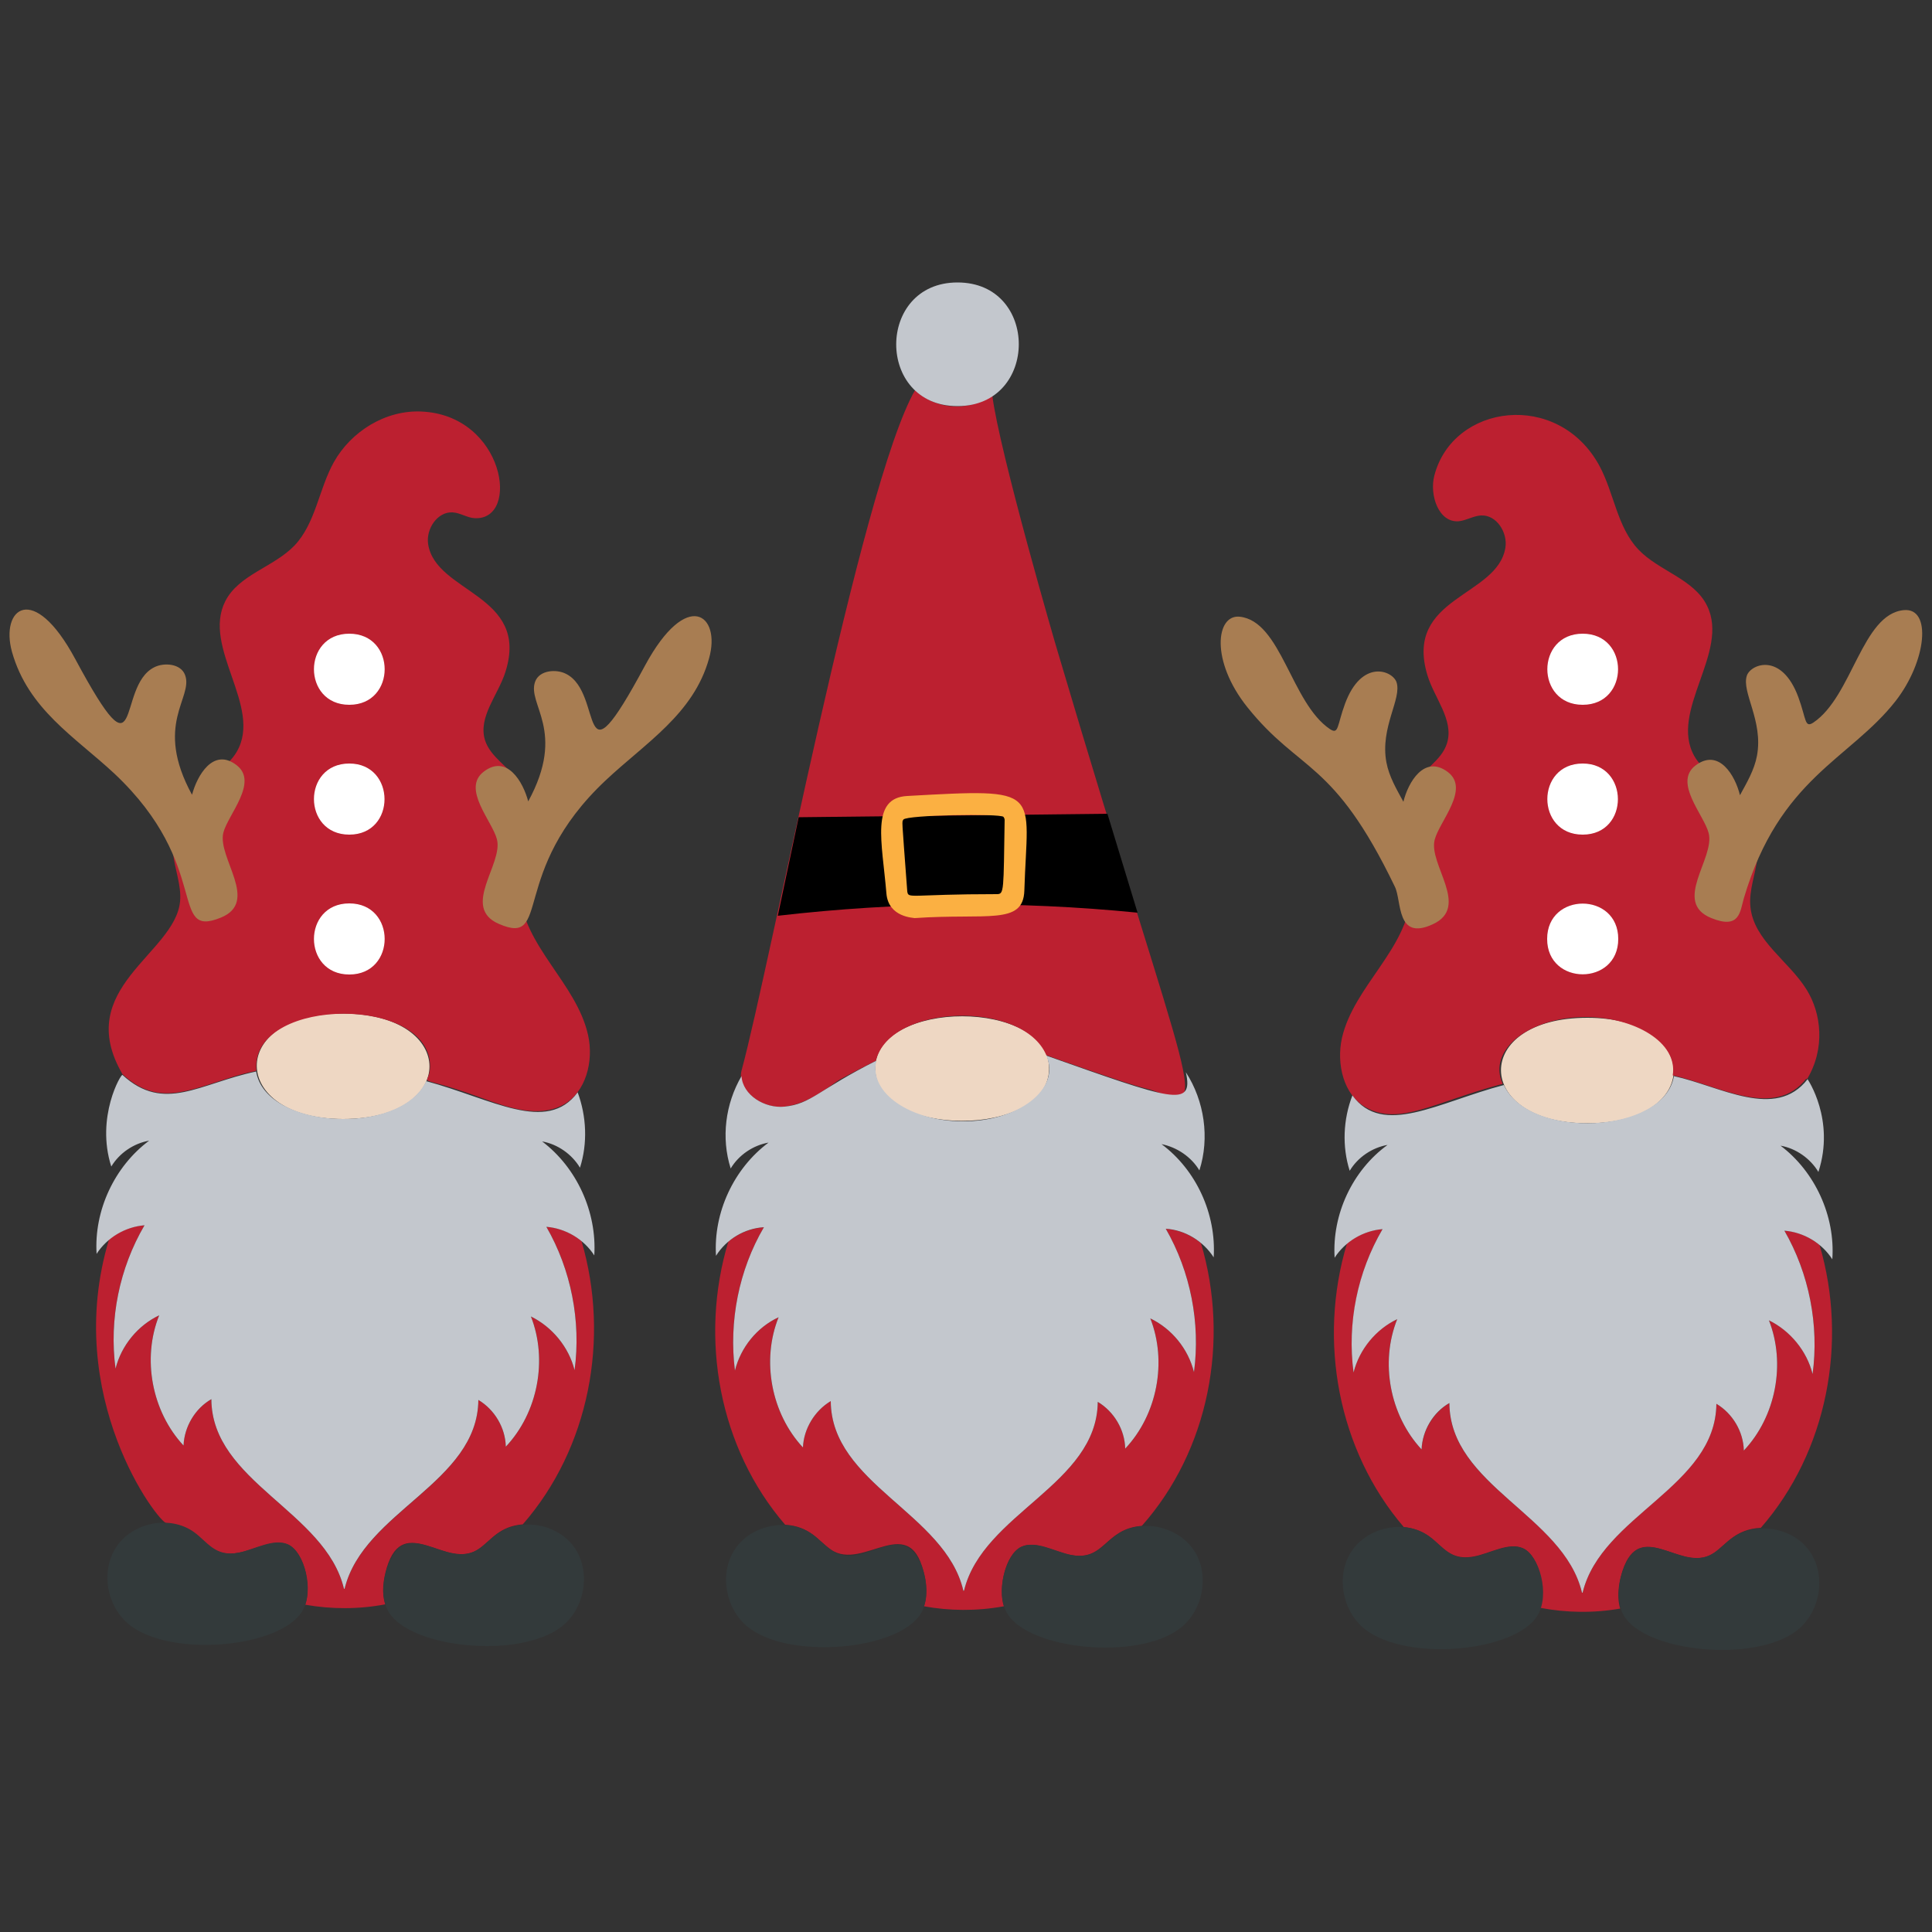 <?xml version="1.0" encoding="utf-8"?>
<!-- Generator: Adobe Illustrator 26.0.1, SVG Export Plug-In . SVG Version: 6.00 Build 0)  -->
<svg version="1.1" id="Layer_1" xmlns="http://www.w3.org/2000/svg" xmlns:xlink="http://www.w3.org/1999/xlink" x="0px" y="0px"
	 viewBox="0 0 500 500" style="enable-background:new 0 0 500 500;" xml:space="preserve">
<rect x="0" y="0" width="500" height="500" fill="#333333" stroke="none"/>
<style type="text/css">
	.st0{fill:#EED7C3;}
	.st1{fill:#BC2030;}
	.st2{fill:#333A3B;}
	.st3{fill:#FBB042;}
	.st4{fill:#A87D52;}
	.st5{fill:#FFFFFF;}
	.st6{fill:#C3C7CD;}
</style>
<path class="st0" d="M271.5,276.6c-0.1,18-45,18-45-0.1C226.5,258.5,271.6,258.5,271.5,276.6z M88.8,262.3
	c-30.1-0.1-29.5,27.3,0,27.3C118.6,289.6,118.6,262.4,88.8,262.3z M410.8,263.4c-30.1,0-29.5,27.3,0,27.3
	C440.9,290.7,440.3,263.4,410.8,263.4z"/>
<path class="st1" d="M135.3,394.5c-6.1,0.5-8.1,4-11.3,6.3c-8.3,5.9-19.5-9.6-23.9,4.9c-0.9,3.1-1.4,6.5-0.4,9.5
	c-6.8,1.3-13.9,1.3-20.7,0.1c1.7-4.9-0.3-14.9-5.6-15.9c-5.6-1.1-12.5,5.5-18.5,1.2c-3.2-2.3-5.3-5.9-11.8-6.4
	c-2.1-0.1-27.1-32.8-14.9-73.4c2.6-2.1,5.8-3.5,9.2-3.7c-6.5,11.1-9.2,24.3-7.5,37.1c1.5-6,5.8-11.2,11.3-13.8
	c-4.5,11.2-1.9,24.9,6.3,33.7c0.2-4.9,3-9.6,7.2-12c0.1,21.4,29.5,29,34.3,49c0.1,0.1,0.2,0.2,0.2,0c4.9-19.9,34.4-27.3,34.6-48.8
	c4.2,2.5,7,7.2,7.1,12.1c8.3-8.8,10.9-22.5,6.5-33.7c5.5,2.7,9.8,7.9,11.3,13.9c1.7-12.7-0.9-26-7.3-37.1c3.3,0.2,6.6,1.6,9.1,3.7
	C157.9,346.4,152.5,374.8,135.3,394.5z M310.8,321.7c-2.6-2.1-5.8-3.5-9.1-3.7c6.4,11.1,9,24.4,7.3,37.1c-1.5-6-5.7-11.2-11.3-13.9
	c4.4,11.2,1.8,24.9-6.5,33.7c-0.1-4.9-2.9-9.6-7.1-12.1c-0.2,21.4-29.7,28.8-34.6,48.8c-0.1,0.2-0.2,0.1-0.2,0
	c-4.7-20-34.2-27.6-34.3-49c-4.2,2.5-7,7.2-7.2,12c-8.2-8.8-10.8-22.5-6.3-33.7c-5.6,2.6-9.8,7.8-11.3,13.8c-1.6-12.7,1-26,7.5-37.1
	c-3.3,0.2-6.6,1.6-9.2,3.7c-7.6,25.1-2.4,53.5,14.7,73.3c6.4,0.4,8.5,4.1,11.8,6.4c8.5,6,21-10.9,24.4,7.5c0.9,5-0.4,7.2-0.3,7.2
	c6.6,1.2,13.6,1.3,20.7,0c-1.5-4.5,0.3-13.4,4.5-15.4c3.7-1.7,8.5,1.3,12.7,2.1c9,1.8,8.8-6.8,18.5-7.5
	C312.9,375.3,318.3,346.9,310.8,321.7z M420.9,404.1c5.1-9.8,15.1,3.2,22.8-2.3c3.1-2.2,5.5-6.1,12-6.4
	c17.2-19.7,22.6-48.1,15.2-73.2c-2.6-2.1-5.8-3.5-9.1-3.7c6.4,11.1,9,24.4,7.3,37.1c-1.5-6-5.7-11.2-11.3-13.9
	c4.4,11.2,1.8,24.9-6.5,33.7c-0.1-4.9-2.9-9.6-7.1-12.1c-0.2,21.4-29.7,28.8-34.6,48.8c-0.1,0.1-0.2,0.2-0.2,0
	c-4.7-20-34.2-27.5-34.3-49c-4.2,2.5-7,7.2-7.2,12c-8.2-8.8-10.8-22.5-6.3-33.7c-5.6,2.6-9.8,7.8-11.3,13.8c-1.6-12.7,1-26,7.5-37.1
	c-3.3,0.2-6.6,1.6-9.2,3.7c-7.6,25.2-2.3,53.6,14.7,73.4c9.5,0.9,9.3,9.3,18.2,7.6c4.2-0.8,9-3.8,12.7-2.1c4.2,2,6,10.9,4.4,15.4
	c6.8,1.3,13.8,1.4,20.7,0.2C418.1,412.4,419.4,407,420.9,404.1z M152.2,267.9c-3-13.5-16.8-23-17.7-37c-0.6-9.6,5.1-20.3-0.1-28.4
	c-2.6-4-7.5-6.5-8.9-11c-1.8-6,3.4-11.6,5.3-17.6c6.4-20.1-18.1-20.4-20-33.1c-0.6-3.9,2.4-8.4,6.3-8.2c2,0.1,3.8,1.4,5.7,1.5
	c12,0.7,7.8-26.7-13.8-27.6c-9.2-0.4-18.1,5.1-22.6,13.1c-3.9,7-4.7,15.8-10.2,21.6c-5.4,5.6-14.4,7.5-17.9,14.4
	c-6.1,12,9.7,27.3,3,38.9c-4.2,7.4-18.1,10.2-16.5,26.3c0.4,4.2,2.2,8.3,1.8,12.5c-1.3,13.6-27.9,22.4-14.9,44.7
	c9,8.3,16.6,4.4,28.5,0.7c7.4-2.3,6-0.7,6.1-2.9c0.4-17.9,45-18,45,0.1c0,6.2-5.6,1.3,13.5,8.3c6.8,2.5,14.6,5.2,21,1.7
	C151.6,282.7,153.7,274.7,152.2,267.9z M347.3,268.6c3.1-13.4,16.9-22.9,17.9-36.9c0.7-9.6-5-20.3,0.3-28.4c2.6-4,7.6-6.4,9-11
	c1.8-6-3.3-11.6-5.1-17.6c-6.1-20.3,18.2-20.2,20.2-33c0.6-3.9-2.3-8.5-6.3-8.3c-2,0.1-3.8,1.3-5.8,1.5c-5.2,0.4-7.6-6.8-6.3-11.8
	c4.8-18.6,32-22.2,42.7-2.6c3.8,7,4.6,15.9,10.1,21.7c5.3,5.6,14.4,7.6,17.8,14.6c5.9,12-9.9,27.2-3.3,38.9
	c4,7.1,18.1,10.2,16.3,26.4c-0.5,4.2-2.2,8.3-1.8,12.5c0.8,8.8,10,14.1,14.6,21.6c3.7,6,4.9,15.1,0,23.2l-0.1-0.3
	c-8.3,10.7-22.7,1.8-34.6-0.8c1.4-8.6-10-15-22.3-15.1c-14.7-0.1-25.8,8.5-21.7,17.3c-17.5,4.6-26.7,11-35.4,6.1
	C347.7,283.4,345.8,275.3,347.3,268.6z M298.3,282.2c-2.9-1,0.2,0.7-27.5-9.1c-6.1-14.4-40.6-13.3-44.1,1.4c0,0.1-2.8,1.3-9.2,4.8
	c-1.9,1-8,6.5-14.6,7.1c-6.5,0.6-12.2-4.9-11-9.3c7.5-27.6,30.8-151.5,44.9-176.1c5.9,5.3,14,5.4,20,1.3
	c1.8,14.5,16.7,65.7,16.8,65.9C308.9,287.5,313.9,287.8,298.3,282.2z"/>
<path class="st2" d="M288.9,397.3c6.1-4.4,15.7-2.5,20,3.8s2.5,15.7-3.5,20.3c-10.9,8.4-39,5.6-44.7-3.8c-3.3-5.4-0.4-15.4,3.7-17.3
	c3.7-1.7,8.5,1.2,12.7,2.1C283.4,403.7,285.4,399.8,288.9,397.3z M117,402c-4.2-0.9-9-3.8-12.7-2.1c-4,1.9-6.9,11.9-3.7,17.3
	c5.7,9.4,33.8,12.2,44.7,3.8c6-4.6,7.7-14,3.5-20.3s-13.8-8.1-20-3.8C125.3,399.3,123.3,403.3,117,402z M369.9,397.6
	c-6.1-4.4-15.7-2.6-20,3.7c-4.3,6.2-2.6,15.6,3.3,20.3c10.9,8.6,39,5.9,44.7-3.5c3.3-5.4,0.5-15.4-3.6-17.3
	c-3.7-1.7-8.5,1.2-12.7,2.1C375.4,404.2,373.4,400.1,369.9,397.6z M50.2,396.5c-6.1-4.4-15.7-2.6-20,3.7s-2.6,15.6,3.3,20.3
	c10.9,8.6,39,5.9,44.7-3.5c3.3-5.4,0.5-15.4-3.6-17.3c-3.7-1.7-8.5,1.2-12.7,2.1C55.7,403.1,53.7,399,50.2,396.5z M210.3,397.1
	c-6.1-4.4-15.7-2.6-20,3.7c-4.3,6.2-2.6,15.6,3.3,20.3c10.9,8.6,39,5.9,44.7-3.5c3.3-5.4,0.5-15.4-3.6-17.3
	c-3.7-1.7-8.5,1.2-12.7,2.1C215.8,403.7,213.8,399.6,210.3,397.1z M436.7,403c-4.2-0.9-9-3.8-12.7-2.1c-4,1.9-6.9,11.9-3.7,17.3
	c5.7,9.4,33.8,12.2,44.7,3.8c6-4.6,7.7-14,3.5-20.3s-13.8-8.1-20-3.8C445,400.3,443,404.3,436.7,403z"/>
<path d="M206.7,211.5l-5.4,25.5c31.2-3.6,61.9-3.9,93.1-0.8l-7.8-25.6L206.7,211.5z"/>
<path class="st3" d="M229.4,231.2c-1.1-13.3-4.2-24.7,5.4-25.2c35.6-2,31.1-1.7,30.3,24.5c-0.3,9-9.6,5.8-28.4,7.1
	C236.6,237.5,229.9,237.5,229.4,231.2z M233.8,212.1c-0.4,0.9-0.5-1.6,1,18.6c0.3,2,0.6,0.7,23.2,0.7c1.9,0,1.7-0.8,2-19.2
	c0-0.4-0.2-0.6-0.3-0.8C258.8,210.5,234.7,210.9,233.8,212.1z"/>
<path class="st4" d="M320.8,159.6c10.8,1.1,13.3,22.3,23.4,29.1c2.3,1.5,1.8-0.9,3.9-6.6c4.3-11.6,12.2-8.6,13.3-5.6
	c1.5,4.3-4.3,11.7-2.6,20.8c0.7,3.7,2.6,6.9,4.4,10.2c1.2-5,5.4-12.3,11.5-7.7c5.8,4.4-2.2,12.8-3.4,17.5
	c-1.7,6.4,9.3,17.4-0.5,21.9c-9.5,4.4-8-6-9.8-9.7c-16-33.2-24.5-29.4-38.2-46.5C313.2,171,314.7,159,320.8,159.6z M492.7,157.9
	c-10.8,1-13.3,22.3-23.4,29.1c-2.3,1.5-1.8-0.9-3.9-6.6c-4.3-11.6-12.2-8.6-13.3-5.6c-1.5,4.3,4.3,11.7,2.6,20.8
	c-0.7,3.7-2.6,6.9-4.4,10.2c-1.2-5-5.4-12.3-11.5-7.7c-5.8,4.4,2.2,12.8,3.4,17.5c1.7,6.5-9.5,17.9,0.7,22c7.4,3,7.4-1.7,8.4-5.1
	c9.2-31.2,27.4-35.9,39.3-51.1C498.6,171.1,500,157.2,492.7,157.9z M183.5,170.4c-4,14.4-16.4,21.8-26.8,31.6
	c-25.2,23.7-13.8,43.1-27.6,37.1c-9.9-4.3,1.2-15.5-0.5-21.9c-1.2-4.7-9.2-13.1-3.4-17.5c6-4.6,10.2,2.7,11.5,7.7
	c10-18.3-0.4-25.1,1.8-31c1.1-3,5.5-3.3,8-2c10,5,2.6,31,20.4-2.1C177.8,152.1,186.7,159.1,183.5,170.4z M3.1,168.7
	c4.2,14.9,16.3,22,26.5,31.5C55,224.1,43.5,243,57.1,237.5c10.2-4.1-0.9-15.5,0.7-22c1.2-4.7,9.2-13.1,3.4-17.5
	c-6-4.6-10.2,2.7-11.5,7.7c-10-18.3,0.4-25.1-1.8-31c-1.1-3-5.5-3.3-8-2c-10,5-2.6,31-20.4-2.1C8.6,150.3,0,157.5,3.1,168.7z"/>
<path class="st5" d="M418.8,243c0,12.2-18.4,12.2-18.4,0C400.4,230.8,418.8,230.8,418.8,243z M409.6,197.6c-12.2,0-12.2,18.4,0,18.4
	C421.8,216,421.7,197.6,409.6,197.6z M409.6,182.4c12.2,0,12.2-18.4,0-18.4C397.4,164,397.4,182.4,409.6,182.4z M90.4,233.8
	c-12.2,0-12.2,18.4,0,18.4C102.6,252.2,102.6,233.8,90.4,233.8z M90.4,197.6c-12.2,0-12.2,18.4,0,18.4
	C102.6,216,102.5,197.6,90.4,197.6z M90.4,182.4c12.2,0,12.2-18.4,0-18.4C78.2,164,78.2,182.4,90.4,182.4z"/>
<path class="st6" d="M314.1,325.4c-2.7-4.2-7.4-7.1-12.4-7.4c6.4,11.1,9,24.4,7.3,37.1c-1.5-6-5.7-11.2-11.3-13.9
	c4.4,11.2,1.8,24.9-6.5,33.7c-0.1-4.9-2.9-9.6-7.1-12.1c-0.2,21.4-29.7,28.8-34.6,48.8c-0.1,0.2-0.2,0.1-0.2,0
	c-4.7-20-34.2-27.6-34.3-49c-4.2,2.5-7,7.2-7.2,12c-8.2-8.8-10.8-22.5-6.3-33.7c-5.6,2.6-9.8,7.8-11.3,13.8c-1.6-12.7,1-26,7.5-37.1
	c-5,0.3-9.7,3.1-12.4,7.4c-0.7-11.2,4.6-22.6,13.6-29.3c-4,0.7-7.7,3.2-9.8,6.7c-2.5-7.9-1.4-16.7,2.8-23.9c0.3,4.9,6,8.4,11.1,7.9
	c7-0.7,8.8-4.4,23.8-11.9c-2,8.5,9,15.6,22.2,15.7c14.5,0.1,25.6-8.3,21.8-17c32.3,11.4,38.2,13.7,36.1,4.3c4.8,7.4,6.2,17,3.5,25.4
	c-2.1-3.5-5.8-6-9.8-6.8C309.6,302.8,314.8,314.2,314.1,325.4z M140.3,295.4c4,0.7,7.7,3.3,9.8,6.8c2-6.3,1.7-13.3-0.6-19.5
	c-8,10.8-22.1,1.7-39.2-2.9c-6.8,14.4-41.6,12.4-44-2.5c-14.7,3.1-23.8,10.8-34.6,0.9c-0.3-0.5-7,10.9-2.9,23.7
	c2.1-3.5,5.8-6,9.8-6.7c-9,6.7-14.3,18.1-13.6,29.3c2.7-4.2,7.4-7,12.4-7.4c-6.5,11.1-9.2,24.3-7.5,37.1c1.5-6,5.8-11.2,11.3-13.8
	c-4.5,11.2-1.9,24.9,6.3,33.7c0.2-4.9,3-9.6,7.2-12c0.1,21.4,29.5,29,34.3,49c0.1,0.1,0.2,0.2,0.2,0c4.9-20,34.4-27.3,34.6-48.8
	c4.2,2.5,7,7.2,7.1,12.1c8.3-8.8,10.9-22.5,6.5-33.7c5.5,2.7,9.8,7.9,11.3,13.9c1.7-12.7-0.9-26-7.3-37.1c5,0.4,9.7,3.2,12.4,7.4
	C154.5,313.7,149.3,302.2,140.3,295.4z M345.4,325.5c2.7-4.2,7.4-7,12.4-7.4c-6.5,11.1-9.2,24.3-7.5,37.1c1.5-6,5.8-11.2,11.3-13.8
	c-4.5,11.2-1.9,24.9,6.3,33.7c0.2-4.9,3-9.6,7.2-12c0.1,21.4,29.5,29,34.3,49c0.1,0.2,0.2,0.1,0.2,0c4.9-20,34.4-27.3,34.6-48.8
	c4.2,2.5,7,7.2,7.1,12.1c8.3-8.8,10.9-22.5,6.5-33.7c5.5,2.7,9.8,7.9,11.3,13.9c1.7-12.7-0.9-26-7.3-37.1c5,0.4,9.7,3.2,12.4,7.4
	c0.8-11.2-4.5-22.7-13.4-29.4c4,0.7,7.7,3.3,9.8,6.8c4.4-13.5-2.8-24-2.8-24c-8.3,10.7-22.6,1.8-34.6-0.8
	c-2.5,14.9-37.3,16.7-44,2.3c-17.1,4.5-31.3,13.5-39.2,2.7c-2.4,6.2-2.7,13.2-0.7,19.5c2.1-3.5,5.8-6,9.8-6.7
	C350,302.9,344.7,314.3,345.4,325.5z M247.8,73.1c-21.1,0-21.2,32,0,32C268.9,105.1,269,73.1,247.8,73.1z"/>
</svg>

